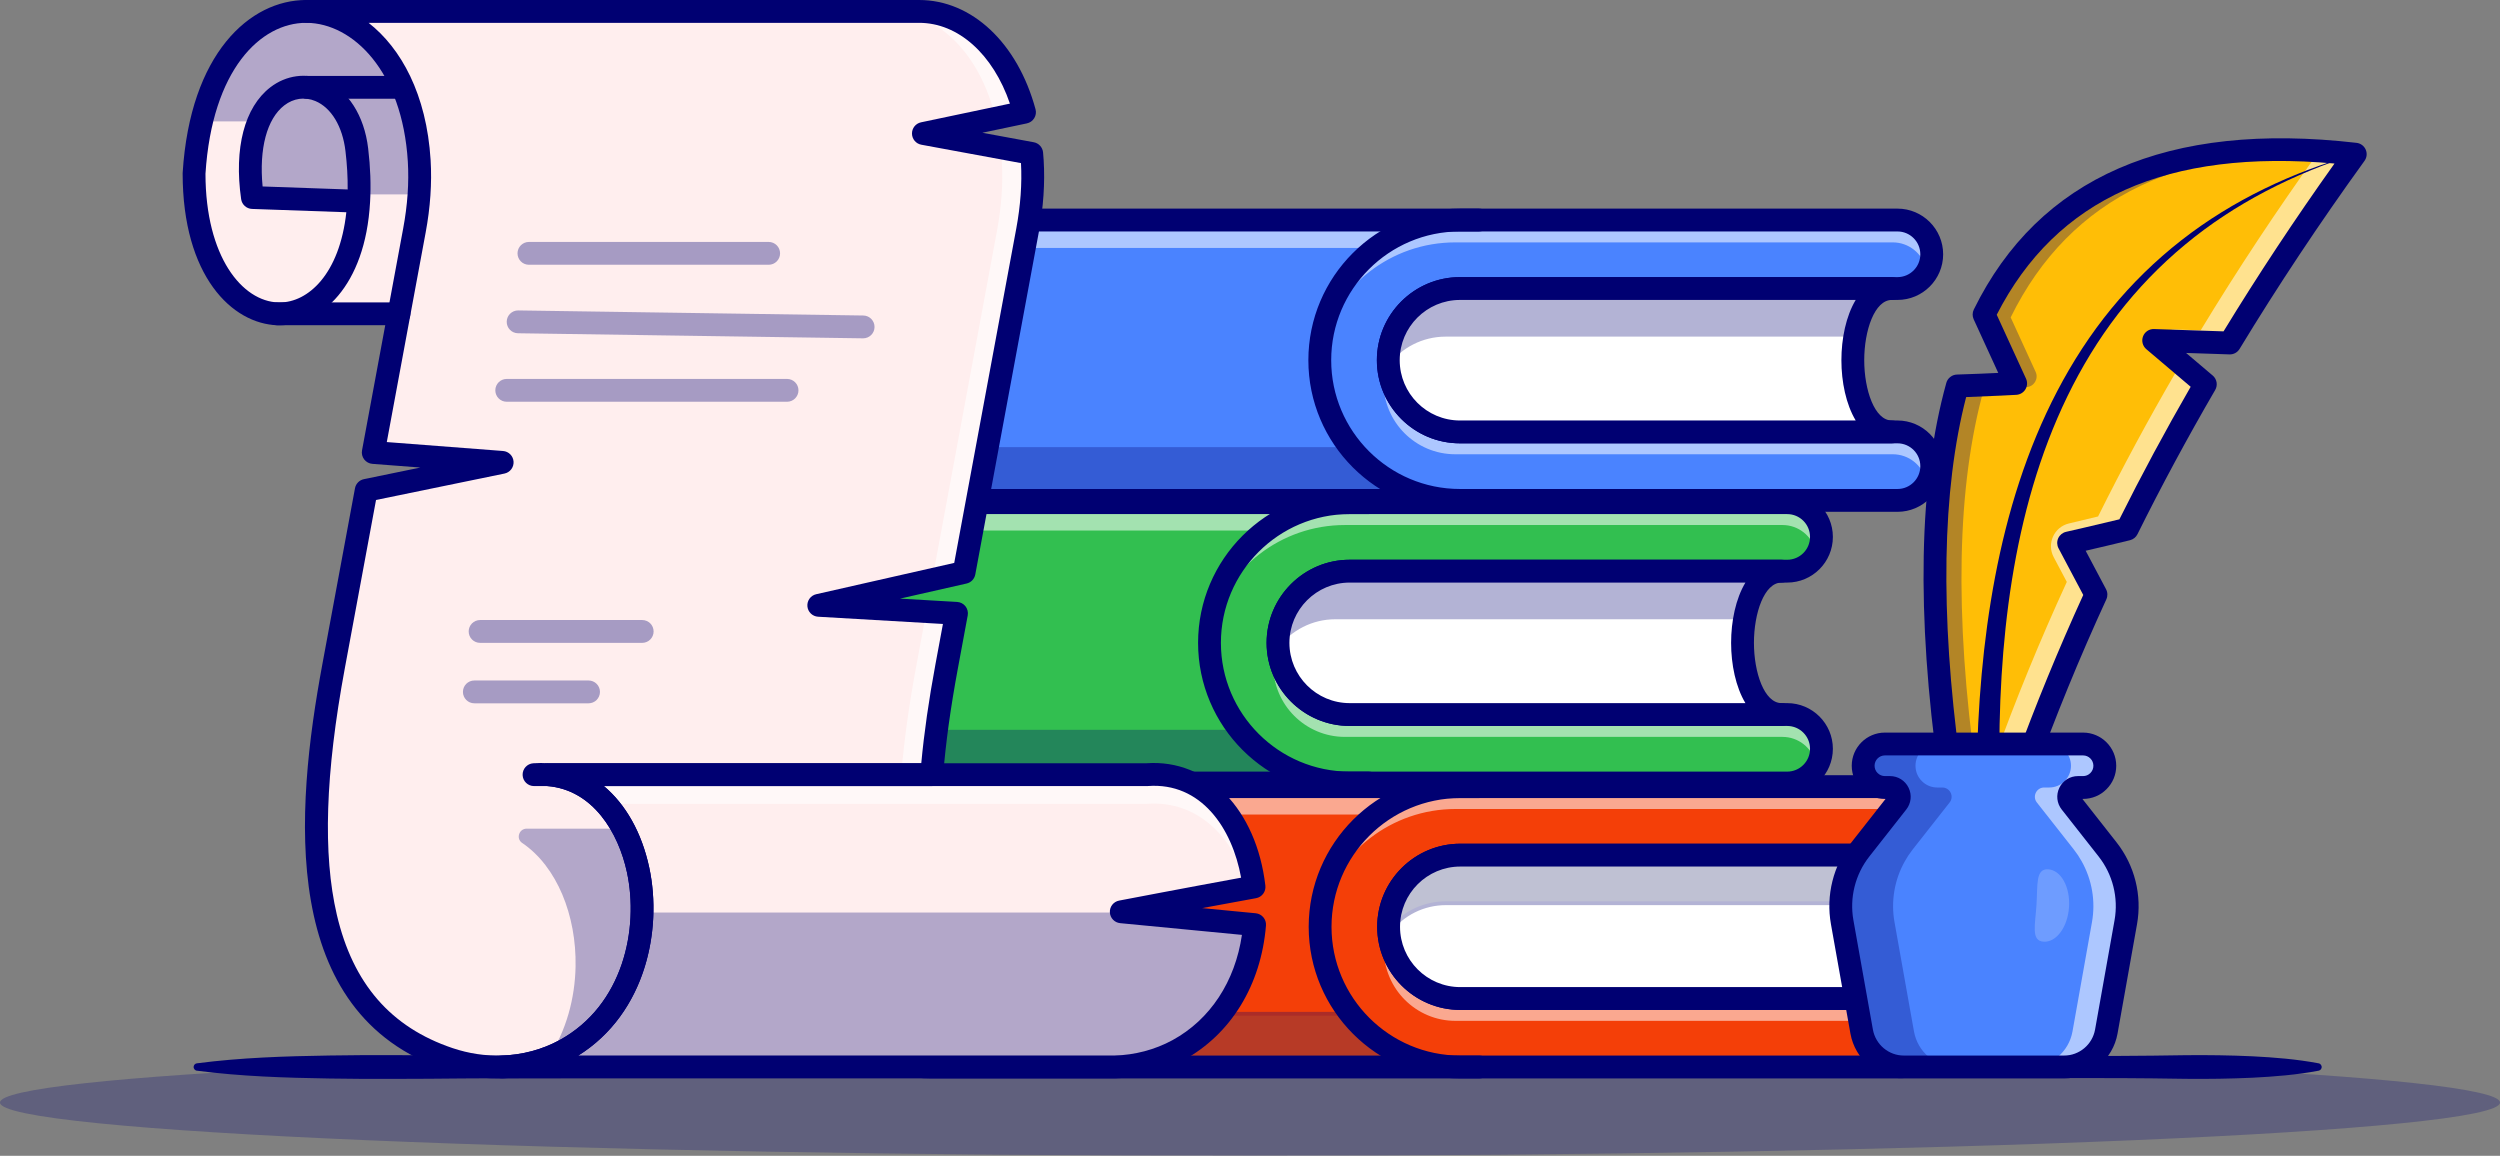 <svg xmlns="http://www.w3.org/2000/svg" xmlns:xlink="http://www.w3.org/1999/xlink" id="Layer_1" x="0px" y="0px" viewBox="0 0 3429.84 1585.66" style="enable-background:new 0 0 3429.84 1585.66;" xml:space="preserve"><rect x="0" y="0" width="3429.84" height="1585.66" fill="#808080" stroke="none"/> <style type="text/css"> .st0{opacity:0.3;} .st1{fill:#000072;} .st2{fill:#37DBFF;} .st3{opacity:0.3;fill:url(#SVGID_1_);} .st4{fill:#F2A549;} .st5{opacity:0.6;} .st6{fill:#FFFFFF;} .st7{fill:#F43F08;} .st8{fill:#4A83FF;} .st9{fill:#FFBE06;} .st10{fill:#30CE52;} .st11{opacity:0.55;} .st12{fill:#262F6A;} .st13{fill:#F15A23;} .st14{fill:#526A88;} .st15{fill:#19AFF9;} .st16{opacity:0.29;fill:url(#SVGID_2_);} .st17{opacity:0.29;fill:url(#SVGID_3_);} .st18{opacity:0.29;fill:url(#SVGID_4_);} .st19{fill:#282E6B;} .st20{fill:url(#SVGID_5_);} .st21{fill:#D2E7F9;} .st22{opacity:0.45;} .st23{opacity:0.26;} .st24{opacity:0.47;} .st25{fill:#FCBC06;} .st26{opacity:0.65;} .st27{fill:#428AF9;} .st28{fill:#FFDC9C;} .st29{fill:#D16913;} .st30{fill:#371A45;} .st31{fill:#BAC2D6;} .st32{fill:#CECEDD;} .st33{fill:#F9B46F;} .st34{opacity:0.2;} .st35{fill:#00BDFF;} .st36{opacity:0.7;} .st37{fill:#8895A3;} .st38{opacity:0.25;} .st39{fill:#263069;} .st40{opacity:0.15;} .st41{fill:#FF5722;} .st42{fill:#40A3DB;} .st43{fill:#F7C714;} .st44{opacity:0.57;} .st45{fill:#FF9F2C;} .st46{opacity:0.22;} .st47{fill:#0CAE97;} .st48{fill:#35EF4B;} .st49{fill:#282E6A;} .st50{fill:#F0F1F2;} .st51{opacity:0.3;fill:url(#SVGID_6_);} .st52{opacity:0.3;fill:url(#SVGID_7_);} .st53{opacity:0.3;fill:url(#SVGID_8_);} .st54{fill:#3D5366;} .st55{fill:#F6404F;} .st56{fill:#8BC34A;} .st57{fill:#102770;} .st58{fill:#19B5FE;} .st59{fill:#00EDF9;} .st60{fill:#390075;} .st61{opacity:0.3;fill:#390075;} .st62{fill:#24DD3E;} .st63{fill:#7289A3;} .st64{opacity:0.16;fill:url(#SVGID_9_);} .st65{opacity:0.16;fill:url(#SVGID_10_);} .st66{fill:none;stroke:#390075;stroke-width:5;stroke-miterlimit:10;} .st67{fill:none;stroke:#390075;stroke-width:29.844;stroke-linecap:round;stroke-linejoin:round;stroke-miterlimit:10;} .st68{fill:#32BF50;} .st69{fill:#FFEEEE;} .st70{opacity:0.35;} .st71{fill:#F72872;} .st72{fill:#D7DCF0;} .st73{opacity:0.5;} .st74{opacity:0.29;} .st75{fill:#F3F1A5;} .st76{fill:#5F5A57;} .st77{opacity:0.51;} .st78{fill:#EC1C24;} </style> <g> <g> <g> <g> <g> <path class="st8" d="M2028.99,686.52h-751.65c-106.05,0-192.32-86.28-192.32-192.32s86.28-192.32,192.32-192.32h751.65V686.52z "></path> </g> </g> <g class="st0"> <g> <path class="st1" d="M2029,613.44v73.09h-751.64c-106.08,0-192.32-86.29-192.32-192.32c0-12.48,1.2-24.69,3.5-36.54 c17.07,88.59,95.22,155.78,188.82,155.78H2029z"></path> </g> </g> <g class="st11"> <g> <path class="st6" d="M2029,301.88v38.27h-751.64c-99.61,0-181.78,76.11-191.38,173.21c-0.63-6.32-0.94-12.69-0.94-19.16 c0-106.03,86.24-192.32,192.32-192.32H2029z"></path> </g> </g> <g> <g> <path class="st8" d="M2603.24,686.52h-600.26c-106.05,0-192.32-86.28-192.32-192.32s86.28-192.32,192.32-192.32h600.26 c25.95,0,46.98,21.03,46.98,46.98c0,25.95-21.03,46.98-46.98,46.98h-600.26c-54.23,0-98.36,44.12-98.36,98.35 s44.12,98.35,98.36,98.35h600.26c25.95,0,46.98,21.03,46.98,46.98S2629.19,686.52,2603.24,686.52z"></path> </g> </g> <g class="st11"> <g> <path class="st6" d="M2650.23,632.35c0,9.66-2.92,18.69-7.99,26.15c-5.22-20.31-23.6-35.29-45.52-35.29h-600.25 c-54.24,0-98.35-44.11-98.35-98.35c0-12.42,2.35-24.38,6.58-35.34c1.31,53.09,44.9,95.85,98.3,95.85h600.25 C2629.19,585.37,2650.23,606.41,2650.23,632.35z"></path> </g> <g> <path class="st6" d="M1996.47,332.54c-88.23,0-162.67,59.67-185.27,140.74c7.05-99.66,90.31-178.59,191.8-178.59h600.25 c25.95,0,46.98,21.04,46.98,46.98c0,9.66-2.92,18.69-7.99,26.15c-5.22-20.31-23.6-35.29-45.52-35.29H1996.47z"></path> </g> </g> <g> <g> <path class="st1" d="M2603.24,702.18h-600.26c-114.68,0-207.99-93.3-207.99-207.98c0-114.68,93.3-207.98,207.99-207.98h600.26 c34.54,0,62.64,28.1,62.64,62.65c0,34.54-28.1,62.64-62.64,62.64h-600.26c-45.6,0-82.69,37.09-82.69,82.69 c0,45.6,37.09,82.69,82.69,82.69h600.26c34.54,0,62.64,28.1,62.64,62.65C2665.89,674.07,2637.79,702.18,2603.24,702.18z M2002.98,317.54c-97.41,0-176.66,79.25-176.66,176.66s79.25,176.66,176.66,176.66h600.26c17.27,0,31.32-14.05,31.32-31.32 c0-17.27-14.05-31.32-31.32-31.32h-600.26c-62.87,0-114.02-51.15-114.02-114.01c0-62.87,51.15-114.02,114.02-114.02h600.26 c17.27,0,31.32-14.05,31.32-31.32c0-17.27-14.05-31.32-31.32-31.32H2002.98z"></path> </g> </g> <g> <g> <path class="st1" d="M2028.99,702.18h-751.66c-114.68,0-207.99-93.3-207.99-207.98c0-114.68,93.3-207.98,207.99-207.98h751.66 c8.65,0,15.66,7.01,15.66,15.66s-7.01,15.66-15.66,15.66h-751.66c-97.41,0-176.66,79.25-176.66,176.66 c0,97.41,79.25,176.66,176.66,176.66h751.66c8.65,0,15.66,7.01,15.66,15.66S2037.64,702.18,2028.99,702.18z"></path> </g> </g> <g> <path class="st6" d="M2595.47,592.55H2003c-54.24,0-98.35-44.11-98.35-98.35s44.11-98.35,98.35-98.35h592.47 C2524.11,395.84,2524.11,592.55,2595.47,592.55z"></path> <path class="st1" d="M2595.47,595.16H2003c-55.67,0-100.96-45.29-100.96-100.96s45.29-100.96,100.96-100.96h592.47v5.22 c-34.98,0-50.91,49.63-50.91,95.74c0,46.11,15.93,95.74,50.91,95.74V595.16z M2003,398.45c-52.79,0-95.74,42.95-95.74,95.74 s42.95,95.74,95.74,95.74h572.84c-24.95-14.41-36.51-56.3-36.51-95.74c0-26.15,4.85-50.57,13.64-68.75 c6.13-12.68,13.9-21.77,22.95-26.99H2003z"></path> </g> <g class="st0"> <path class="st1" d="M2595.47,395.84c-27.72,0-44.69,29.65-50.85,65.99h-561.25c-32,0-60.51,15.35-78.46,39.1 c-0.21-2.25-0.26-4.49-0.26-6.73c0-54.24,44.11-98.35,98.35-98.35H2595.47z"></path> </g> <g> <path class="st1" d="M2595.47,608.21H2003c-62.87,0-114.02-51.15-114.02-114.02c0-62.87,51.15-114.01,114.02-114.01h592.47 c8.65,0,15.66,7.01,15.66,15.66s-7.01,15.66-15.66,15.66c-23.7,0-37.86,42.04-37.86,82.69c0,40.65,14.16,82.69,37.86,82.69 c8.65,0,15.66,7.01,15.66,15.66S2604.12,608.21,2595.47,608.21z M2003,411.5c-45.6,0-82.69,37.09-82.69,82.69 c0,45.6,37.09,82.69,82.69,82.69h542.91c-13.31-22.13-19.63-53.02-19.63-82.69c0-29.67,6.32-60.56,19.63-82.69H2003z"></path> </g> </g> <g> <g> <g> <path class="st68" d="M1877.69,1074.27h-751.65c-106.05,0-192.32-86.28-192.32-192.32s86.28-192.32,192.32-192.32h751.65 V1074.27z"></path> <path class="st1" d="M1877.69,1076.88h-751.65c-107.49,0-194.93-87.44-194.93-194.93s87.45-194.93,194.93-194.93h751.65v5.22 h-751.65c-104.61,0-189.71,85.1-189.71,189.71s85.1,189.71,189.71,189.71h751.65V1076.88z"></path> </g> </g> <g class="st0"> <g> <path class="st1" d="M1877.7,1001.19v73.09h-751.64c-106.08,0-192.32-86.29-192.32-192.32c0-12.48,1.2-24.69,3.5-36.54 c17.07,88.59,95.22,155.78,188.82,155.78H1877.7z"></path> </g> </g> <g class="st11"> <g> <path class="st6" d="M1877.7,689.63v38.27h-751.64c-99.61,0-181.78,76.11-191.38,173.21c-0.63-6.32-0.94-12.69-0.94-19.16 c0-106.03,86.24-192.32,192.32-192.32H1877.7z"></path> </g> </g> <g> <g> <path class="st68" d="M2451.94,1074.27h-600.26c-106.05,0-192.32-86.28-192.32-192.32s86.28-192.32,192.32-192.32h600.26 c25.95,0,46.98,21.03,46.98,46.98s-21.03,46.98-46.98,46.98h-600.26c-54.23,0-98.36,44.12-98.36,98.35s44.12,98.35,98.36,98.35 h600.26c25.95,0,46.98,21.03,46.98,46.98C2498.92,1053.23,2477.89,1074.27,2451.94,1074.27z"></path> <path class="st1" d="M2451.94,1076.88h-600.26c-107.49,0-194.93-87.44-194.93-194.93s87.45-194.93,194.93-194.93h600.26 c27.35,0,49.59,22.25,49.59,49.59s-22.25,49.59-49.59,49.59h-600.26c-52.79,0-95.74,42.95-95.74,95.74s42.95,95.74,95.74,95.74 h600.26c27.35,0,49.59,22.25,49.59,49.59S2479.28,1076.88,2451.94,1076.88z M1851.67,692.24 c-104.61,0-189.71,85.1-189.71,189.71s85.1,189.71,189.71,189.71h600.26c24.47,0,44.38-19.9,44.38-44.37 s-19.91-44.38-44.38-44.38h-600.26c-55.67,0-100.96-45.29-100.96-100.96s45.29-100.96,100.96-100.96h600.26 c24.47,0,44.38-19.91,44.38-44.38s-19.91-44.38-44.38-44.38H1851.67z"></path> </g> </g> <g class="st11"> <g> <path class="st6" d="M2498.92,1020.11c0,9.66-2.92,18.69-7.99,26.15c-5.22-20.31-23.6-35.29-45.52-35.29h-600.25 c-54.24,0-98.35-44.11-98.35-98.35c0-12.42,2.35-24.38,6.58-35.34c1.31,53.09,44.9,95.85,98.3,95.85h600.25 C2477.89,973.12,2498.92,994.16,2498.92,1020.11z"></path> </g> <g> <path class="st6" d="M1845.17,720.3c-88.23,0-162.67,59.67-185.27,140.74c7.05-99.66,90.31-178.59,191.8-178.59h600.25 c25.95,0,46.98,21.04,46.98,46.98c0,9.66-2.92,18.69-7.99,26.15c-5.22-20.31-23.6-35.29-45.52-35.29H1845.17z"></path> </g> </g> <g> <g> <path class="st1" d="M2451.94,1089.93h-600.26c-114.68,0-207.98-93.3-207.98-207.98c0-114.68,93.3-207.98,207.98-207.98h600.26 c34.54,0,62.65,28.1,62.65,62.65s-28.1,62.65-62.65,62.65h-600.26c-45.6,0-82.69,37.09-82.69,82.69s37.09,82.69,82.69,82.69 h600.26c34.54,0,62.65,28.1,62.65,62.65C2514.58,1061.83,2486.48,1089.93,2451.94,1089.93z M1851.67,705.29 c-97.41,0-176.66,79.25-176.66,176.66s79.25,176.66,176.66,176.66h600.26c17.27,0,31.32-14.05,31.32-31.32 c0-17.27-14.05-31.32-31.32-31.32h-600.26c-62.87,0-114.02-51.15-114.02-114.01s51.15-114.01,114.02-114.01h600.26 c17.27,0,31.32-14.05,31.32-31.32s-14.05-31.32-31.32-31.32H1851.67z"></path> </g> </g> <g> <g> <path class="st1" d="M1877.69,1089.93h-751.65c-114.68,0-207.99-93.3-207.99-207.98c0-114.68,93.3-207.98,207.99-207.98h751.65 c8.65,0,15.66,7.01,15.66,15.66s-7.01,15.66-15.66,15.66h-751.65c-97.41,0-176.66,79.25-176.66,176.66 s79.25,176.66,176.66,176.66h751.65c8.65,0,15.66,7.01,15.66,15.66S1886.34,1089.93,1877.69,1089.93z"></path> </g> </g> <g> <path class="st6" d="M2444.16,980.3h-592.47c-54.24,0-98.35-44.11-98.35-98.35c0-54.24,44.11-98.35,98.35-98.35h592.47 C2372.8,783.59,2372.8,980.3,2444.16,980.3z"></path> <path class="st1" d="M2444.16,982.91h-592.47c-55.67,0-100.96-45.29-100.96-100.96s45.29-100.96,100.96-100.96h592.47v5.22 c-34.98,0-50.91,49.63-50.91,95.74c0,46.11,15.93,95.74,50.91,95.74V982.91z M1851.69,786.2c-52.79,0-95.74,42.95-95.74,95.74 s42.95,95.74,95.74,95.74h572.85c-24.95-14.41-36.51-56.3-36.51-95.74c0-26.15,4.84-50.57,13.64-68.75 c6.14-12.68,13.9-21.77,22.95-26.99H1851.69z"></path> </g> <g class="st0"> <path class="st1" d="M2444.16,783.59c-27.72,0-44.69,29.65-50.85,65.99h-561.25c-32,0-60.51,15.35-78.46,39.1 c-0.21-2.25-0.26-4.49-0.26-6.73c0-54.24,44.11-98.35,98.35-98.35H2444.16z"></path> </g> <g> <path class="st1" d="M2444.16,995.96h-592.47c-62.87,0-114.02-51.15-114.02-114.02c0-62.87,51.15-114.01,114.02-114.01h592.47 c8.65,0,15.66,7.01,15.66,15.66s-7.01,15.66-15.66,15.66c-23.7,0-37.86,42.04-37.86,82.69c0,40.65,14.16,82.69,37.86,82.69 c8.65,0,15.66,7.01,15.66,15.66S2452.81,995.96,2444.16,995.96z M1851.69,799.26c-45.6,0-82.69,37.09-82.69,82.69 c0,45.6,37.09,82.69,82.69,82.69h542.91c-13.31-22.13-19.63-53.02-19.63-82.69c0-29.67,6.32-60.56,19.63-82.69H1851.69z"></path> </g> </g> <g> <g> <g> <path class="st7" d="M2029.43,1463.86h-751.65c-106.05,0-192.32-86.28-192.32-192.32s86.28-192.32,192.32-192.32h751.65 V1463.86z"></path> </g> </g> <g class="st0"> <g> <path class="st19" d="M2029.44,1390.78v73.09H1277.8c-106.08,0-192.32-86.29-192.32-192.32c0-12.48,1.2-24.69,3.5-36.54 c17.07,88.59,95.22,155.78,188.82,155.78H2029.44z"></path> <path class="st1" d="M2032.05,1466.48H1277.8c-107.49,0-194.93-87.45-194.93-194.93c0-12.44,1.19-24.9,3.54-37.04l2.57-13.26 l2.56,13.26c17.16,89.04,95.49,153.66,186.26,153.66h754.25V1466.48z M1089.45,1248.78c-0.91,7.54-1.37,15.16-1.37,22.77 c0,104.61,85.1,189.71,189.71,189.71h749.03v-67.87H1277.8C1189.11,1393.39,1111.97,1333.34,1089.45,1248.78z"></path> </g> </g> <g class="st11"> <g> <path class="st6" d="M2029.44,1079.22v38.27H1277.8c-99.61,0-181.78,76.11-191.38,173.21c-0.63-6.32-0.94-12.69-0.94-19.16 c0-106.03,86.24-192.32,192.32-192.32H2029.44z"></path> </g> </g> <g> <g> <path class="st7" d="M2603.68,1463.86h-600.26c-106.05,0-192.32-86.28-192.32-192.32s86.28-192.32,192.32-192.32h600.26 c25.95,0,46.98,21.03,46.98,46.98s-21.03,46.98-46.98,46.98h-600.26c-54.23,0-98.36,44.12-98.36,98.35 c0,54.23,44.12,98.35,98.36,98.35h600.26c25.95,0,46.98,21.03,46.98,46.98S2629.63,1463.86,2603.68,1463.86z"></path> </g> </g> <g class="st11"> <g> <path class="st6" d="M2650.67,1409.7c0,9.66-2.92,18.69-7.99,26.15c-5.22-20.31-23.6-35.29-45.52-35.29h-600.25 c-54.24,0-98.35-44.11-98.35-98.35c0-12.42,2.35-24.38,6.58-35.34c1.31,53.09,44.9,95.85,98.3,95.85h600.25 C2629.63,1362.71,2650.67,1383.75,2650.67,1409.7z"></path> </g> <g> <path class="st6" d="M1996.91,1109.89c-88.23,0-162.67,59.67-185.27,140.74c7.05-99.66,90.31-178.59,191.8-178.59h600.25 c25.95,0,46.98,21.04,46.98,46.98c0,9.66-2.92,18.69-7.99,26.15c-5.22-20.31-23.6-35.29-45.52-35.29H1996.91z"></path> </g> </g> <g> <g> <path class="st1" d="M2603.68,1479.52h-600.26c-114.68,0-207.99-93.3-207.99-207.98c0-114.68,93.3-207.98,207.99-207.98h600.26 c34.54,0,62.65,28.1,62.65,62.64c0,34.54-28.1,62.65-62.65,62.65h-600.26c-45.6,0-82.69,37.09-82.69,82.69 s37.09,82.69,82.69,82.69h600.26c34.54,0,62.65,28.1,62.65,62.65S2638.22,1479.52,2603.68,1479.52z M2003.42,1094.88 c-97.41,0-176.66,79.25-176.66,176.66s79.25,176.66,176.66,176.66h600.26c17.27,0,31.32-14.05,31.32-31.32 s-14.05-31.32-31.32-31.32h-600.26c-62.87,0-114.02-51.15-114.02-114.01s51.15-114.01,114.02-114.01h600.26 c17.27,0,31.32-14.05,31.32-31.32c0-17.27-14.05-31.32-31.32-31.32H2003.42z"></path> </g> </g> <g> <g> <path class="st1" d="M2029.43,1479.52h-751.66c-114.68,0-207.98-93.3-207.98-207.98c0-114.68,93.3-207.98,207.98-207.98h751.66 c8.65,0,15.66,7.01,15.66,15.66s-7.01,15.66-15.66,15.66h-751.66c-97.41,0-176.66,79.25-176.66,176.66 s79.25,176.66,176.66,176.66h751.66c8.65,0,15.66,7.01,15.66,15.66S2038.08,1479.52,2029.43,1479.52z"></path> </g> </g> <g> <path class="st6" d="M2595.9,1369.89h-592.47c-54.24,0-98.35-44.11-98.35-98.35c0-54.24,44.11-98.35,98.35-98.35h592.47 C2524.54,1173.18,2524.54,1369.89,2595.9,1369.89z"></path> <path class="st1" d="M2595.9,1372.5h-592.47c-55.67,0-100.96-45.29-100.96-100.96s45.29-100.96,100.96-100.96h592.47v5.22 c-34.98,0-50.91,49.63-50.91,95.74c0,46.11,15.93,95.74,50.91,95.74V1372.5z M2003.44,1175.79c-52.79,0-95.74,42.95-95.74,95.74 s42.95,95.74,95.74,95.74h572.84c-24.95-14.41-36.51-56.3-36.51-95.74c0-26.15,4.85-50.57,13.64-68.75 c6.13-12.68,13.9-21.77,22.95-26.99H2003.44z"></path> </g> <g class="st0"> <path class="st19" d="M2595.9,1173.18c-27.72,0-44.69,29.65-50.85,65.99h-561.25c-32,0-60.51,15.35-78.46,39.1 c-0.21-2.24-0.26-4.49-0.26-6.73c0-54.24,44.11-98.35,98.35-98.35H2595.9z"></path> <path class="st1" d="M1903.36,1285.22l-0.62-6.71c-0.21-2.32-0.27-4.65-0.27-6.97c0-55.67,45.29-100.96,100.96-100.96h592.47 v5.22c-23.45,0-41.5,23.85-48.27,63.81l-0.37,2.17h-563.45c-30.25,0-58.09,13.87-76.38,38.07L1903.36,1285.22z M2003.44,1175.79 c-52.69,0-95.58,42.78-95.74,95.43c19.2-22.12,46.57-34.67,76.12-34.67h559.06c5.51-30.21,17.51-51.49,33.62-60.77H2003.44z"></path> </g> <g> <path class="st1" d="M2595.9,1385.55h-592.47c-62.87,0-114.02-51.15-114.02-114.01c0-62.87,51.15-114.02,114.02-114.02h592.47 c8.65,0,15.66,7.01,15.66,15.66s-7.01,15.66-15.66,15.66c-23.7,0-37.86,42.04-37.86,82.69c0,40.65,14.16,82.69,37.86,82.69 c8.65,0,15.66,7.01,15.66,15.66S2604.55,1385.55,2595.9,1385.55z M2003.44,1188.85c-45.6,0-82.69,37.09-82.69,82.69 c0,45.6,37.09,82.69,82.69,82.69h542.91c-13.31-22.13-19.63-53.02-19.63-82.69c0-29.67,6.32-60.56,19.63-82.69H2003.44z"></path> </g> </g> <g> <path class="st69" d="M1409.68,316.21l-87.02,469.06l-199.37,45.21l188.98,10.96L1298.79,914 c-9.66,51.94-16.76,101.75-20.52,148.78H751.53c-6.11-0.47-12.42-0.47-18.9,0h18.9c46.04,3.5,81.49,32.73,103.52,74.08 c48.97,91.62,32.21,242.59-79.98,303.88c-7.31,4.02-14.88,7.47-22.55,10.44c-20.36,7.78-41.87,11.96-63.59,12.58 c-24.54,0.73-49.28-3.03-72.93-10.96C425.15,1388.54,408.6,1178.68,457.67,914l44.74-241.29l186.53-38.37l-176.87-13.57 l35.29-190.29l21.2-114.28c5.9-31.53,8.51-63.64,6.58-95.69C567.09,88.96,494.16,16.45,421.08,15.67H1261 c60.04,0,120.18,48.45,144.55,138.29l-138.71,29.18l148.57,27.41c0.31,3.29,0.57,6.63,0.78,9.97 C1418.18,252.57,1415.52,284.68,1409.68,316.21z"></path> </g> <g class="st5"> <path class="st6" d="M1409.68,316.21l-87.02,469.06l-199.37,45.21l188.98,10.96L1298.79,914 c-9.66,51.94-16.76,101.75-20.52,148.78h-41.76c3.76-47.04,10.86-96.84,20.52-148.78l13.47-72.56l-90.91-5.27 c-16.06-0.93-17.96-23.86-2.27-27.41l103.56-23.48l87.02-469.06c5.85-31.53,8.51-63.64,6.53-95.69 c-0.21-3.34-0.47-6.68-0.78-9.97l-66.43-12.25c-17.77-3.28-18.09-28.63-0.4-32.35l56.97-11.99 c-24.38-89.84-84.52-138.29-144.55-138.29H1261c60.04,0,120.18,48.45,144.55,138.29l-138.71,29.18l148.57,27.41 c0.31,3.29,0.57,6.63,0.78,9.97C1418.18,252.57,1415.52,284.68,1409.68,316.21z"></path> </g> <g> <path class="st69" d="M1721.23,1268.52c-5.64,68.23-38.68,135.94-105.09,172.22c-27.04,14.72-56.9,22.29-87.13,23.02H688.94 c29.91-0.89,59.41-8.46,86.14-23.02c71.78-39.26,104.51-115.22,105.92-188.82c1.77-93.29-46.67-182.87-129.47-189.14h822.17 c83.21-6.11,136.62,67.76,146.75,154.06c-67.4,12.11-182.14,34.09-182.14,34.09l10.34,0.99h0.16L1721.23,1268.52z"></path> </g> <g class="st5"> <path class="st6" d="M1573.7,1102.83H831.25c-20.83-22.71-47.72-37.64-79.72-40.04h822.17c83.21-6.11,136.62,67.76,146.75,154.06 c-2.51,0.47-5.06,0.89-7.67,1.36C1693.2,1149.76,1644.13,1097.66,1573.7,1102.83z"></path> </g> <g class="st0"> <path class="st1" d="M775.08,1440.75c-7.31,4.02-14.88,7.47-22.55,10.44c24.43-37.12,36.28-81.54,37.12-125.19 c1.32-69.6-25.31-137.14-73.3-169.55c-8.73-5.89-4.34-19.59,6.19-19.59h132.52C904.02,1228.48,887.26,1379.46,775.08,1440.75z"></path> </g> <g> <path class="st69" d="M574.92,266.67c-1.15,16.6-3.29,33.15-6.37,49.54l-21.2,114.28H388.61c-2.98,0.16-5.95,0.21-8.93,0h-0.21 c-56.59-3.03-113.23-67.29-113.23-192.53c1.67-26.26,5.17-50.06,10.18-71.47C300.75,62.96,360.94,15.04,421.08,15.67 c73.09,0.78,146.02,73.3,154.06,204.85C576.07,235.92,575.92,251.32,574.92,266.67z"></path> </g> <g> <path class="st1" d="M688.94,1479.43c-8.56,0-15.53-6.87-15.66-15.43s6.64-15.63,15.2-15.89c27.92-0.83,55.27-8.13,79.11-21.12 c87.38-47.75,109.21-152.9,92.51-230.38c-11.64-54.01-46.58-113.43-109.74-118.21c-8.39-0.64-14.79-7.8-14.47-16.21 c0.32-8.42,7.23-15.07,15.65-15.07h821.61c83.68-5.81,150.57,63.15,162.86,167.89c0.96,8.22-4.64,15.78-12.79,17.24 c-21.47,3.86-47.92,8.75-73.93,13.61l73.44,7.07c8.53,0.82,14.81,8.34,14.11,16.88c-6.76,81.76-48.01,149.07-113.19,184.68 c-28.5,15.52-61.09,24.14-94.26,24.94L688.94,1479.43z M793.48,1448.11h735.53c27.84-0.68,55.51-7.98,79.64-21.12 c51.67-28.23,85.82-80.33,95.21-144.4l-167.06-16.07c-7.75-0.74-13.78-7.08-14.15-14.86c-0.36-7.78,5.05-14.65,12.7-16.11 c1.07-0.21,99.85-19.12,167.37-31.42c-12.39-68.53-55.17-131.1-127.88-125.73c-0.38,0.03-0.76,0.04-1.15,0.04H828.5 c29.79,24.96,51.85,63.53,62.2,111.57C909.08,1275.26,885.91,1390.2,793.48,1448.11z"></path> </g> <g class="st0"> <path class="st1" d="M1721.23,1268.52c-5.64,68.23-38.68,135.94-105.09,172.22c-27.04,14.72-56.9,22.29-87.13,23.02H688.94 c29.91-0.89,59.41-8.46,86.14-23.02c71.78-39.26,104.51-115.22,105.92-188.82h667.8L1721.23,1268.52z"></path> </g> <g> <path class="st1" d="M682.83,1479.52c-24.19,0-48.31-3.98-71.8-11.87c-229.42-77.25-206.19-354.6-168.75-556.51l44.74-241.29 c1.16-6.26,6-11.2,12.24-12.48l77.47-15.94l-65.85-5.05c-4.43-0.34-8.51-2.55-11.22-6.07c-2.71-3.52-3.79-8.03-2.98-12.4 l56.48-304.56c5.96-31.89,8.1-62.8,6.34-91.89C551.93,97.53,484.05,32,420.91,31.33c-8.62-0.09-15.54-7.13-15.49-15.74 C405.46,6.97,412.46,0,421.08,0H1261c72.29,0,134.97,58.82,159.67,149.85c1.13,4.16,0.49,8.6-1.76,12.28 c-2.25,3.68-5.92,6.26-10.13,7.15l-61.07,12.85l70.55,13.02c6.88,1.27,12.09,6.95,12.75,13.92c0.33,3.45,0.6,6.96,0.82,10.47 c1.94,31.4-0.33,64.88-6.76,99.53l0,0l-87.03,469.06c-1.14,6.15-5.83,11.03-11.93,12.42l-91.35,20.72l78.4,4.55 c4.49,0.26,8.65,2.44,11.42,5.97c2.77,3.54,3.89,8.1,3.07,12.52l-13.47,72.57c-10.08,54.25-16.72,102.38-20.3,147.17 c-0.65,8.14-7.44,14.41-15.61,14.41H828.5c29.79,24.96,51.85,63.53,62.2,111.57c19.07,88.5-6.63,209.01-108.12,264.47 c-28.15,15.34-60.37,23.96-93.18,24.93C687.21,1479.49,685.02,1479.52,682.83,1479.52z M515.89,685.93l-42.82,230.93 c-26.78,144.45-30.36,255.05-10.95,338.14c22.09,94.56,74.06,154.4,158.89,182.97c22.09,7.41,44.79,10.83,67.47,10.15 c27.92-0.83,55.27-8.13,79.11-21.12c87.38-47.75,109.21-152.9,92.51-230.38c-11.6-53.85-46.37-113.07-109.17-118.17h-18.28 c-8.43,0-15.35-6.67-15.65-15.1c-0.31-8.43,6.11-15.58,14.52-16.19c7-0.51,13.94-0.52,20.61-0.04h511.8 c3.87-41.76,10.27-86.41,19.48-135.98l10.23-55.1l-171.25-9.93c-7.79-0.45-14.06-6.57-14.7-14.34 c-0.64-7.78,4.54-14.84,12.14-16.56l189.31-42.93l85.15-458.92c5.8-31.29,7.96-61.42,6.43-89.59L1264,198.54 c-7.36-1.35-12.72-7.72-12.82-15.21c-0.1-7.48,5.11-13.98,12.43-15.52l121.95-25.66C1362.33,74.29,1314.66,31.33,1261,31.33 H505.68c44.56,34.78,79.58,98.15,85.09,188.23c1.91,31.66-0.38,65.14-6.81,99.53l-53.3,287.4l159.49,12.24 c7.78,0.6,13.94,6.84,14.43,14.63s-4.83,14.76-12.47,16.33L515.89,685.93z M1409.68,316.21h0.05H1409.68z"></path> </g> <g> <path class="st1" d="M383.57,446.28c-0.83,0-1.64-0.01-2.46-0.03c-62.87-1.75-130.53-67.68-130.53-208.3 c0-0.33,0.01-0.65,0.03-0.98C260.89,73.07,342.88,0,420.01,0c0.41,0,0.82,0,1.23,0c8.65,0.09,15.59,7.17,15.5,15.82 c-0.09,8.59-7.08,15.5-15.66,15.5c-0.34,0-0.72,0-1.08,0c-62.36,0-128.97,63.88-138.1,207.12 c0.14,114.05,50.42,175.11,100.09,176.5c0.54,0.01,1.09,0.02,1.64,0.02c38.92,0,82.2-38.55,91.51-123.77l-129.36-4.54 c-7.59-0.27-13.89-5.93-14.96-13.45c-9.98-70.16,4.63-126.08,40.08-153.42c21.59-16.66,49.22-20.4,73.94-10.02 c32.37,13.6,54.89,48.66,60.24,93.77c3.09,25.88,3.98,50.6,2.64,73.46c0,0.02,0,0.04,0,0.06 C501.19,393.8,439.29,446.28,383.57,446.28z M360.28,255.82l116.69,4.1c0.19-16.69-0.81-34.33-3.01-52.68 c-4-33.78-19.43-59.42-41.27-68.6c-14.39-6.05-29.94-3.88-42.67,5.94C366.11,163.03,355.3,204.08,360.28,255.82z"></path> </g> <g class="st0"> <path class="st1" d="M492.08,276.12L346.32,271c-26.1-183.55,128.01-193.73,143.2-65.62 C492.6,231.17,493.33,254.76,492.08,276.12z"></path> </g> <g> <path class="st1" d="M547.33,446.16H379.45c-8.65,0-15.66-7.01-15.66-15.66s7.01-15.66,15.66-15.66h167.88 c8.65,0,15.66,7.01,15.66,15.66S555.98,446.16,547.33,446.16z"></path> </g> <g> <path class="st1" d="M547.33,135.47H421c-8.65,0-15.66-7.01-15.66-15.66s7.01-15.66,15.66-15.66h126.33 c8.65,0,15.66,7.01,15.66,15.66S555.98,135.47,547.33,135.47z"></path> </g> <g class="st0"> <path class="st1" d="M574.92,266.67h-74.18l-24.69-106.39c-38.06-60.09-79.82-49.28-123.93,6.26h-75.64l-0.05-0.05 C300.75,62.96,360.94,15.04,421.08,15.67c73.09,0.78,146.02,73.3,154.06,204.85C576.07,235.92,575.92,251.32,574.92,266.67z"></path> </g> <g class="st70"> <g> <path class="st1" d="M1054.55,363.24H725.66c-8.65,0-15.66-7.01-15.66-15.66s7.01-15.66,15.66-15.66h328.89 c8.65,0,15.66,7.01,15.66,15.66S1063.2,363.24,1054.55,363.24z"></path> </g> <g> <path class="st1" d="M1079.78,551.18H695.2c-8.65,0-15.66-7.01-15.66-15.66s7.01-15.66,15.66-15.66h384.58 c8.65,0,15.66,7.01,15.66,15.66S1088.43,551.18,1079.78,551.18z"></path> </g> <g> <path class="st1" d="M881.05,881.96H658.66c-8.65,0-15.66-7.01-15.66-15.66s7.01-15.66,15.66-15.66h222.39 c8.65,0,15.66,7.01,15.66,15.66S889.7,881.96,881.05,881.96z"></path> </g> <g> <path class="st1" d="M807.44,964.9H650.78c-8.65,0-15.66-7.01-15.66-15.66s7.01-15.66,15.66-15.66h156.67 c8.65,0,15.66,7.01,15.66,15.66S816.09,964.9,807.44,964.9z"></path> </g> <g> <path class="st1" d="M1184.16,464.17c-0.08,0-0.16,0-0.23,0l-473.32-6.96c-8.65-0.13-15.56-7.24-15.43-15.89 c0.12-8.57,7.11-15.43,15.65-15.43c0.08,0,0.16,0,0.23,0l473.32,6.96c8.65,0.13,15.56,7.24,15.43,15.89 C1199.69,457.31,1192.71,464.17,1184.16,464.17z"></path> </g> </g> <g> <g> <path class="st9" d="M2675.29,1059.86h100.29c29.7-82.48,63.06-163.82,99.97-244.11l-37.53-70.84c0,0,47.09-10.7,80.45-18.95 c33.25-67.03,69.01-133.28,107.12-198.8l-70.86-60.08l104.48,3.49c53.14-87.65,110.57-173.95,172.07-259.04 c-249.59-28.76-421.6,41.71-509.26,219.99l43.33,94.54c0,0-40.09,2.24-80.03,3.45 C2648.19,663.15,2644.33,839.24,2675.29,1059.86z"></path> </g> <g class="st11"> <path class="st6" d="M2672.95,1042.47c0.73,5.74,1.51,11.54,2.35,17.38h100.28c29.7-82.48,63.06-163.82,99.97-244.11 l-37.53-70.84c0,0,47.09-10.7,80.45-18.95c33.25-67.03,69.01-133.28,107.12-198.8l-70.89-60.09l104.51,3.5 c53.14-87.65,110.57-173.95,172.07-259.04c-16.81-1.93-33.25-3.39-49.33-4.44c-58,80.92-112.34,162.88-162.77,246.09 l-34.27-1.15c-23.15-0.78-34.3,28.09-16.63,43.08l17.28,14.66c-38.11,65.52-73.87,131.76-107.12,198.79 c-12.45,3.08-26.81,6.5-39.92,9.58c-20.46,4.8-30.83,27.67-20.99,46.24l18,33.97c-36.91,80.29-70.27,161.63-99.97,244.11 H2672.95z"></path> </g> <g class="st0"> <path class="st1" d="M2675.3,1060.66h36.07c-30.49-219.16-26.52-394.2,10.44-527.21c21.44-0.64,42.93-1.59,58.23-2.33 c10.46-0.5,17.08-11.41,12.72-20.92l-34.25-74.74c82.12-167,238.26-239.41,462.85-224.22 c-244.21-25.79-412.83,45.16-499.34,221.09l43.33,94.54c0,0-40.09,2.24-80.03,3.45 C2648.21,663.96,2644.35,840.04,2675.3,1060.66z"></path> </g> <g> <path class="st1" d="M2775.57,1075.52h-100.29c-7.81,0-14.42-5.75-15.51-13.49c-30.87-220.02-27.36-400.6,10.44-536.71 c1.84-6.61,7.76-11.26,14.62-11.46c20.63-0.62,41.46-1.53,56.64-2.25l-33.71-73.55c-1.96-4.28-1.89-9.21,0.18-13.44 c89.27-181.58,265.95-258.5,525.1-228.64c5.52,0.64,10.3,4.16,12.54,9.24c2.24,5.09,1.62,10.98-1.64,15.49 c-61.58,85.21-119.24,172.01-171.37,257.98c-2.93,4.84-8.23,7.76-13.91,7.53l-59.5-1.99l36.54,30.98 c5.79,4.91,7.22,13.26,3.41,19.82c-38.17,65.62-74.04,132.19-106.63,197.88c-2.05,4.12-5.8,7.14-10.27,8.24 c-19.55,4.83-43.98,10.55-60.82,14.44l27.98,52.81c2.29,4.31,2.43,9.44,0.39,13.87c-36.78,80-70.24,161.72-99.47,242.87 C2788.07,1071.37,2782.18,1075.52,2775.57,1075.52z M2688.94,1044.19h75.65c27.76-76.19,59.17-152.79,93.5-227.94l-33.91-64.01 c-2.28-4.31-2.43-9.43-0.4-13.86c2.03-4.43,6.01-7.66,10.76-8.74c0.44-0.1,41.04-9.34,73.13-17.16 c30.13-60.4,62.99-121.48,97.8-181.84l-60.87-51.61c-5.08-4.31-6.88-11.37-4.48-17.59c2.4-6.22,8.39-10.28,15.13-10.01 l95.33,3.18c46.79-76.73,97.91-154.04,152.21-230.25c-229.84-20.4-381.66,47.6-463.4,207.46l40.2,87.71 c2.16,4.71,1.85,10.18-0.83,14.61c-2.67,4.44-7.37,7.26-12.54,7.55c-0.36,0.02-33.23,1.85-68.79,3.08 C2664.33,672.65,2661.47,840.53,2688.94,1044.19z"></path> </g> <g> <path class="st1" d="M3231.26,211.53c-84.82,26.96-165.67,67.65-233.8,124.37c-34.08,28.24-64.91,60.24-91.88,95.17 c-26.95,34.96-49.87,72.88-69.15,112.48c-38.58,79.35-62.25,165.22-76.19,252.24c-13.9,87.15-18.28,175.7-17.1,264.06h-31.32 c1.42-89.74,8.5-179.69,25.28-268.12c16.8-88.28,43.56-175.34,85.35-255.25c20.88-39.88,45.42-77.91,73.92-112.72 c28.51-34.79,60.82-66.38,96.16-93.97C3063.25,274.39,3145.71,236,3231.26,211.53z"></path> </g> <g> <path class="st8" d="M2916.46,1265.2l-19.63,110.27l-7.1,39.72c-5.04,28.18-29.51,48.67-58.15,48.67h-219.35 c-28.65,0-53.11-20.49-58.15-48.67l-7.1-39.72l-19.63-110.27c-5.17-28.91,0-58.49,14.19-83.68c3.12-5.64,6.7-11.01,10.74-16.11 l50.66-64.45c6.56-8.29,0.6-20.56-10.01-20.56h-6.96c-8.22,0-15.72-3.32-21.09-8.75c-5.44-5.37-8.75-12.86-8.75-21.09 c0-16.51,13.33-29.84,29.84-29.84h271.87c16.51,0,29.84,13.33,29.84,29.84c0,8.22-3.32,15.72-8.75,21.09 c-5.37,5.44-12.86,8.75-21.09,8.75h-6.96c-10.61,0-16.58,12.27-10.01,20.56l50.66,64.45c4.04,5.11,7.63,10.48,10.74,16.11 C2916.46,1206.72,2921.63,1236.29,2916.46,1265.2z"></path> </g> <g class="st11"> <path class="st6" d="M2916.46,1265.2l-19.63,110.27l-7.1,39.72c-5.04,28.18-29.51,48.67-58.15,48.67h-46.42 c28.65,0,53.11-20.49,58.15-48.67l7.1-39.72l19.63-110.27c5.17-28.91,0-58.49-14.19-83.68c-3.12-5.64-6.7-11.01-10.74-16.11 l-50.66-64.45c-6.56-8.29-0.6-20.56,10.01-20.56h6.96c8.22,0,15.72-3.32,21.09-8.75c5.44-5.37,8.75-12.86,8.75-21.09 c0-16.51-13.33-29.84-29.84-29.84h46.42c16.51,0,29.84,13.33,29.84,29.84c0,8.22-3.32,15.72-8.75,21.09 c-5.37,5.44-12.86,8.75-21.09,8.75h-6.96c-10.61,0-16.58,12.27-10.01,20.56l50.66,64.45c4.04,5.11,7.63,10.48,10.74,16.11 C2916.46,1206.72,2921.63,1236.29,2916.46,1265.2z"></path> </g> <g> <path class="st1" d="M2831.58,1479.53h-219.35c-36.25,0-67.19-25.9-73.57-61.58l-26.72-150c-7.07-39.65,3.15-80.56,28.03-112.22 l46.9-59.67h-0.9c-12.24,0-23.69-4.76-32.23-13.41c-8.51-8.41-13.27-19.85-13.27-32.09c0-25.09,20.41-45.5,45.5-45.5h271.87 c25.09,0,45.5,20.41,45.5,45.5c0,12.24-4.76,23.69-13.41,32.23c-8.41,8.51-19.85,13.27-32.09,13.27h-0.91l46.9,59.67 c24.89,31.67,35.11,72.57,28.04,112.22l-26.72,149.99C2898.77,1453.63,2867.83,1479.53,2831.58,1479.53z M2585.97,1036.38 c-7.82,0-14.18,6.36-14.18,14.18c0,3.8,1.46,7.33,4.1,9.94c2.75,2.78,6.28,4.23,10.08,4.23h6.96c10.98,0,20.77,6.15,25.56,16.04 c4.77,9.87,3.52,21.33-3.27,29.9l-50.63,64.41c-19.37,24.65-27.33,56.5-21.83,87.37l26.72,149.99 c3.71,20.72,21.68,35.76,42.74,35.76h219.35c21.06,0,39.03-15.04,42.74-35.77l26.72-149.98l0,0 c5.5-30.87-2.46-62.72-21.83-87.37l-50.66-64.45c-6.76-8.53-8.01-19.99-3.23-29.85c4.79-9.9,14.58-16.04,25.56-16.04h6.96 c3.8,0,7.33-1.46,9.94-4.1c2.78-2.75,4.23-6.28,4.23-10.08c0-7.82-6.36-14.18-14.18-14.18H2585.97z M2590.63,1091.27 C2590.62,1091.28,2590.62,1091.28,2590.63,1091.27L2590.63,1091.27z M2853.14,1091.23L2853.14,1091.23 C2853.15,1091.24,2853.14,1091.23,2853.14,1091.23z"></path> </g> <g class="st0"> <path class="st1" d="M2684.04,1463.87h-71.81c-28.65,0-53.11-20.49-58.15-48.67l-7.1-39.72l-19.63-110.27 c-5.17-28.91,0-58.49,14.19-83.68c3.12-5.64,6.7-11.01,10.74-16.11l50.66-64.45c6.56-8.29,0.6-20.56-10.01-20.56h-6.96 c-8.22,0-15.72-3.32-21.09-8.75c-5.44-5.37-8.75-12.86-8.75-21.09c0-16.51,13.33-29.84,29.84-29.84h71.81 c-16.51,0-29.84,13.33-29.84,29.84c0,8.22,3.32,15.72,8.75,21.09c5.37,5.44,12.86,8.75,21.09,8.75h6.96 c10.61,0,16.58,12.27,10.01,20.56l-50.66,64.45c-4.04,5.11-7.63,10.48-10.74,16.11c-14.19,25.2-19.36,54.77-14.19,83.68 l19.63,110.27l7.1,39.72C2630.93,1443.38,2655.39,1463.87,2684.04,1463.87z"></path> </g> <g class="st34"> <path class="st6" d="M2838.59,1244.31c-1.74,27.42-17.37,48.75-34.91,47.63c-17.54-1.11-11.49-23.05-9.75-50.47 s-1.48-49.95,16.06-48.83C2827.53,1193.75,2840.34,1216.89,2838.59,1244.31z"></path> </g> </g> <g> <path class="st1" d="M270.1,1458.8c60.64-7.87,121.29-9.75,181.93-10.72c30.32-0.53,60.64-0.64,90.97-0.5 c30.32-0.04,60.64,0.32,90.96,0.58c60.64,0.46,121.29,0.58,181.93,0.51h181.93h727.72h727.72h363.86l90.97-0.03l45.48-0.36 l45.48-0.63c30.32-0.3,60.64,0.12,90.97,1.51c30.32,1.53,60.64,3.93,90.97,9.64c2.8,0.53,4.64,3.22,4.11,6.02 c-0.4,2.14-2.09,3.72-4.11,4.11c-30.32,5.72-60.64,8.11-90.97,9.64c-30.32,1.39-60.64,1.82-90.97,1.51l-45.48-0.63l-45.48-0.36 l-90.97-0.03h-363.86h-727.72H997.82H815.89c-60.64-0.07-121.29,0.04-181.93,0.51c-30.32,0.26-60.64,0.62-90.96,0.58 c-30.32,0.14-60.64,0.03-90.97-0.5c-60.64-0.97-121.29-2.85-181.93-10.72c-2.8-0.36-4.77-2.93-4.41-5.73 C265.99,1460.86,267.85,1459.09,270.1,1458.8z"></path> </g> <g class="st38"> <path class="st1" d="M3429.84,1512.61c0,40.33-767.79,73.05-1714.92,73.05S0,1552.94,0,1512.61c0-18.74,165.53-35.8,437.67-48.74 h2554.51C3264.31,1476.81,3429.84,1493.87,3429.84,1512.61z"></path> </g> </g> </g> </svg>